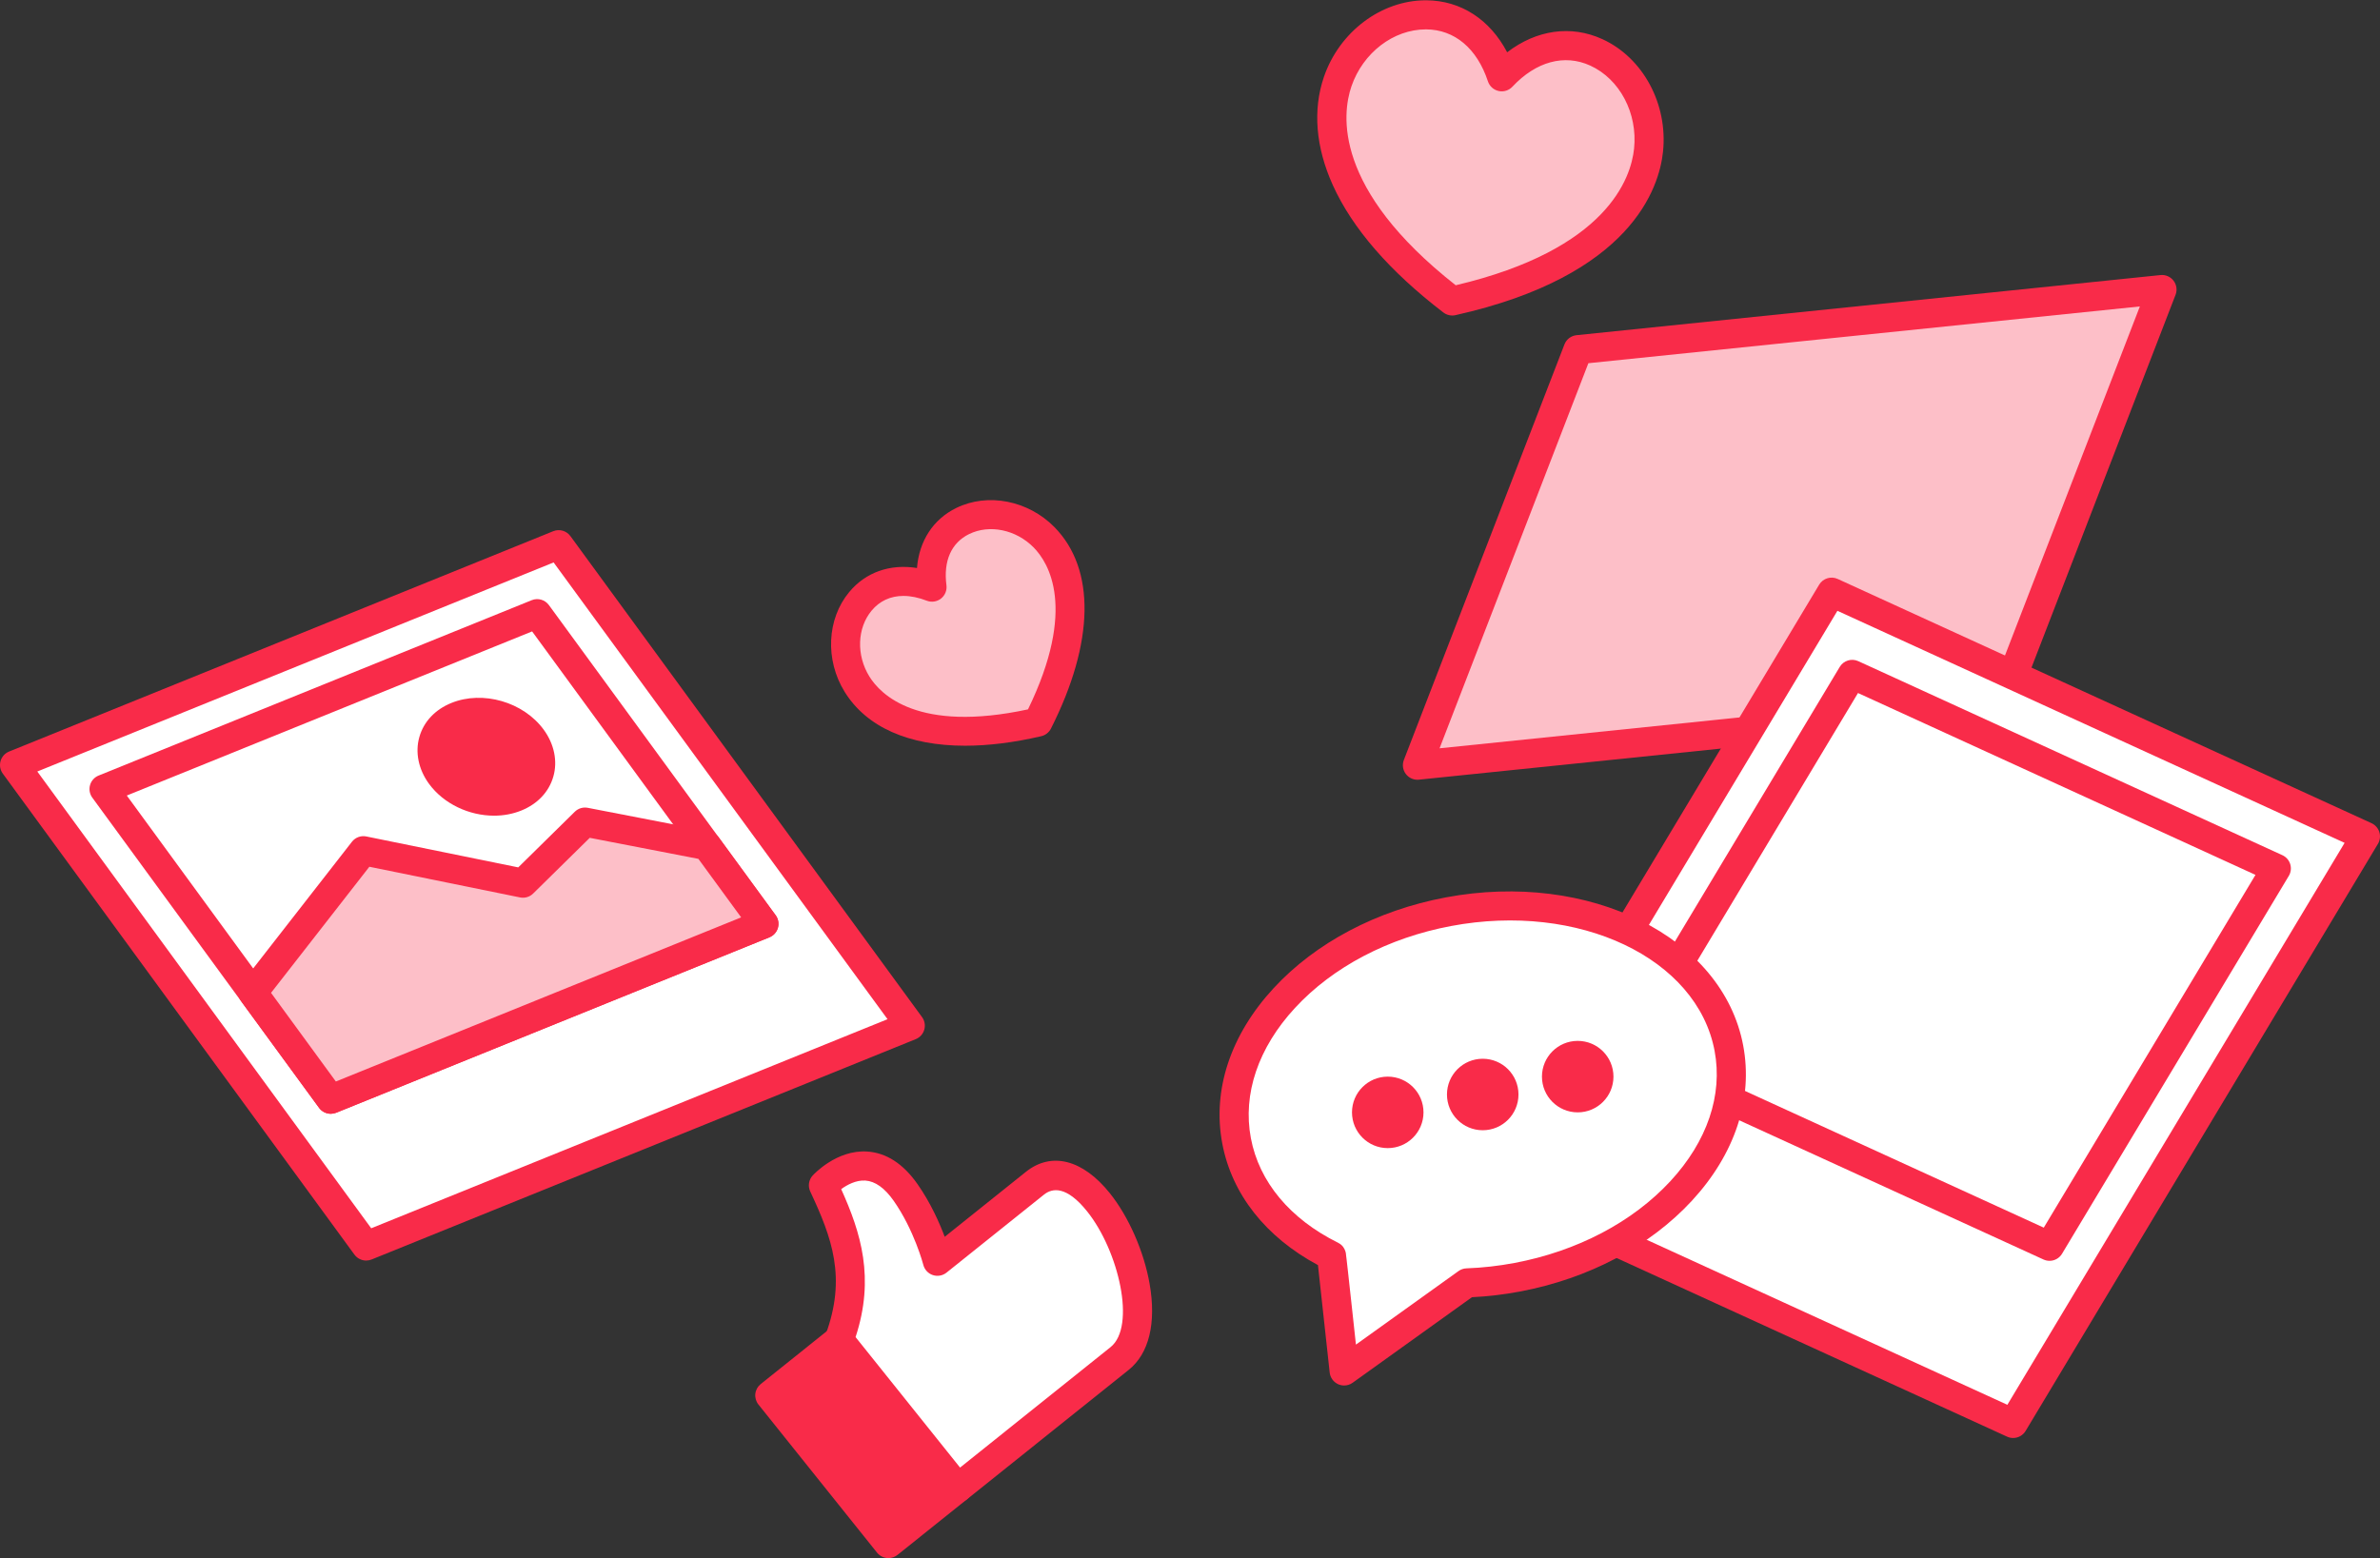 <svg xmlns="http://www.w3.org/2000/svg" width="655" height="429" viewBox="0 0 655 429" fill="none"><rect x="0" y="0" width="655" height="429" fill="#333333" stroke="none"/><g clip-path="url(#clip0_259_180)"><path d="M390.094 210.649L550.81 194.099L595.003 79.706L434.288 96.255L390.094 210.649Z" fill="#FDBFC8"></path><path d="M390.091 214.652C388.852 214.652 387.673 214.077 386.91 213.079C386.064 211.972 385.855 210.505 386.357 209.205L430.55 94.812C431.093 93.407 432.377 92.426 433.875 92.271L594.591 75.722C595.974 75.577 597.335 76.166 598.183 77.274C599.029 78.382 599.238 79.848 598.737 81.148L554.543 195.541C554 196.946 552.716 197.927 551.219 198.082L390.503 214.631C390.366 214.645 390.228 214.652 390.091 214.652ZM437.137 99.987L396.182 205.997L547.958 190.368L588.912 84.359L437.137 99.987Z" fill="#F92B49"></path><path d="M250.52 282.352L100.772 343.006L4.004 210.6L153.752 149.946L250.52 282.352Z" fill="white"></path><path d="M100.772 347.01C99.523 347.01 98.311 346.425 97.539 345.369L0.771 212.963C0.042 211.967 -0.185 210.689 0.154 209.503C0.491 208.316 1.357 207.352 2.501 206.889L152.249 146.236C153.951 145.546 155.902 146.104 156.985 147.584L253.753 279.989C254.482 280.985 254.709 282.262 254.371 283.448C254.034 284.635 253.168 285.6 252.024 286.063L102.275 346.717C101.786 346.915 101.276 347.01 100.772 347.01ZM10.267 212.384L102.161 338.124L244.257 280.57L152.361 154.831L10.267 212.384Z" fill="#F92B49"></path><path d="M210.24 254.322L91.04 302.603L28.633 217.213L147.834 168.933L210.24 254.322Z" fill="white"></path><path d="M91.04 306.607C89.791 306.607 88.579 306.022 87.807 304.966L25.4 219.576C24.671 218.58 24.444 217.303 24.782 216.117C25.12 214.931 25.986 213.966 27.13 213.502L146.33 165.222C148.031 164.533 149.982 165.089 151.065 166.57L213.472 251.959C214.201 252.955 214.428 254.233 214.09 255.419C213.752 256.605 212.887 257.57 211.742 258.033L92.543 306.314C92.054 306.512 91.543 306.607 91.04 306.607ZM34.895 218.998L92.429 297.721L203.977 252.54L146.443 173.817L34.895 218.998Z" fill="#F92B49"></path><path d="M146.405 203.234C141.925 197.104 132.672 194.41 125.739 197.219C118.806 200.027 116.817 207.273 121.297 213.404C125.778 219.534 135.03 222.228 141.964 219.419C148.896 216.611 150.885 209.365 146.405 203.234Z" fill="#F92B49"></path><path d="M135.975 224.544C129.125 224.544 122.122 221.318 118.064 215.766C115.172 211.81 114.206 207.114 115.411 202.883C116.615 198.655 119.749 195.325 124.235 193.508C132.898 190.002 144.055 193.236 149.637 200.871C152.529 204.828 153.495 209.524 152.29 213.755C151.086 217.984 147.952 221.313 143.465 223.13C141.101 224.087 138.548 224.544 135.975 224.544ZM131.698 200.108C130.142 200.108 128.621 200.371 127.243 200.929C125.094 201.8 123.628 203.273 123.113 205.075C122.582 206.943 123.085 209.061 124.53 211.039C127.929 215.69 135.224 217.828 140.46 215.706C142.609 214.835 144.076 213.364 144.589 211.56C145.122 209.691 144.618 207.573 143.173 205.595C140.668 202.17 136.049 200.108 131.698 200.108Z" fill="#F92B49"></path><path d="M91.038 302.603L69.576 273.237L100.016 234.185L143.916 243.126L160.999 226.31L194.51 232.801L210.239 254.322L91.038 302.603Z" fill="#FDBFC8"></path><path d="M91.039 306.607C89.79 306.607 88.578 306.022 87.806 304.966L66.344 275.6C65.288 274.155 65.319 272.186 66.419 270.776L96.859 231.724C97.794 230.525 99.32 229.958 100.816 230.263L142.626 238.778L158.191 223.457C159.13 222.532 160.466 222.13 161.76 222.379L195.272 228.869C196.264 229.062 197.147 229.622 197.744 230.438L213.472 251.959C214.201 252.956 214.428 254.233 214.09 255.419C213.753 256.606 212.887 257.57 211.743 258.033L92.542 306.314C92.053 306.512 91.543 306.607 91.039 306.607ZM74.592 273.314L92.429 297.72L203.976 252.539L192.205 236.433L162.306 230.641L146.724 245.98C145.776 246.915 144.424 247.318 143.117 247.05L101.65 238.604L74.592 273.314Z" fill="#F92B49"></path><path d="M554.037 391.85L407.125 324.618L504.083 163.017L650.995 230.248L554.037 391.85Z" fill="white"></path><path d="M554.035 395.854C553.475 395.854 552.909 395.737 552.371 395.491L405.459 328.26C404.423 327.785 403.638 326.892 403.301 325.804C402.963 324.716 403.105 323.535 403.692 322.558L500.649 160.956C501.698 159.207 503.894 158.525 505.748 159.375L652.661 226.607C653.697 227.081 654.482 227.974 654.819 229.062C655.157 230.15 655.015 231.332 654.428 232.309L557.47 393.911C556.725 395.152 555.403 395.854 554.035 395.854ZM412.861 322.84L552.446 386.718L645.259 232.025L505.673 168.147L412.861 322.84Z" fill="#F92B49"></path><path d="M564.056 343.081L447.336 289.666L509.746 185.646L626.466 239.061L564.056 343.081Z" fill="white"></path><path d="M564.056 347.086C563.496 347.086 562.93 346.969 562.392 346.723L445.672 293.308C444.636 292.834 443.851 291.941 443.514 290.853C443.176 289.765 443.318 288.583 443.905 287.606L506.316 183.586C507.365 181.838 509.561 181.156 511.415 182.006L628.135 235.421C629.171 235.895 629.956 236.788 630.293 237.876C630.631 238.964 630.489 240.145 629.902 241.122L567.491 345.142C566.746 346.383 565.423 347.086 564.056 347.086ZM453.073 287.889L562.467 337.95L620.732 240.839L511.338 190.778L453.073 287.889Z" fill="#F92B49"></path><path d="M398.59 250.987C361.175 258.03 335.085 286.266 340.316 314.051C342.905 327.809 352.694 338.871 366.454 345.684L366.435 345.68C366.518 345.721 369.923 377.402 369.923 377.402L403.734 353.156C408.256 352.994 412.873 352.487 417.534 351.61C454.949 344.567 481.04 316.332 475.809 288.546C470.577 260.758 436.005 243.943 398.59 250.987Z" fill="white"></path><path d="M369.923 381.406C369.368 381.406 368.811 381.291 368.287 381.057C366.987 380.475 366.094 379.246 365.941 377.831C364.868 367.84 363.31 353.471 362.716 348.263C348.324 340.542 339.003 328.725 336.381 314.791C333.61 300.077 338.632 284.888 350.52 272.022C362.105 259.484 378.914 250.615 397.849 247.05C437.374 239.615 474.111 257.892 479.742 287.804C482.512 302.519 477.49 317.708 465.603 330.573C454.017 343.111 437.209 351.979 418.274 355.544C413.906 356.367 409.477 356.89 405.094 357.104L372.255 380.655C371.564 381.152 370.746 381.406 369.923 381.406ZM370.457 345.581C370.505 345.905 370.545 346.244 370.585 346.595C370.687 347.47 370.827 348.717 370.993 350.214C371.324 353.192 371.759 357.159 372.189 361.125C372.536 364.304 372.879 367.483 373.168 370.149L401.399 349.904C402.04 349.445 402.801 349.185 403.589 349.156C407.971 348.999 412.413 348.502 416.792 347.676C434.049 344.428 449.296 336.424 459.722 325.14C469.847 314.183 474.163 301.449 471.874 289.287C467.059 263.714 434.514 248.295 399.332 254.922C382.076 258.17 366.829 266.174 356.403 277.459C346.278 288.416 341.961 301.149 344.251 313.312C346.515 325.338 355.031 335.561 368.23 342.097C368.41 342.186 368.579 342.286 368.738 342.397C369.23 342.724 369.577 343.103 369.827 343.529C370.217 344.139 370.438 344.849 370.457 345.581Z" fill="#F92B49"></path><path d="M381.922 316.059C387.356 316.059 391.762 311.654 391.762 306.22C391.762 300.785 387.356 296.38 381.922 296.38C376.487 296.38 372.082 300.785 372.082 306.22C372.082 311.654 376.487 316.059 381.922 316.059Z" fill="#F92B49"></path><path d="M434.201 306.218C439.635 306.218 444.041 301.812 444.041 296.378C444.041 290.943 439.635 286.538 434.201 286.538C428.767 286.538 424.361 290.943 424.361 296.378C424.361 301.812 428.767 306.218 434.201 306.218Z" fill="#F92B49"></path><path d="M408.06 311.138C413.495 311.138 417.9 306.733 417.9 301.299C417.9 295.864 413.495 291.459 408.06 291.459C402.626 291.459 398.221 295.864 398.221 301.299C398.221 306.733 402.626 311.138 408.06 311.138Z" fill="#F92B49"></path><path d="M211.844 384.162L230.941 368.876L263.581 409.654L244.484 424.94L211.844 384.162Z" fill="#F92B49"></path><path d="M244.499 428.92C243.324 428.92 242.161 428.406 241.37 427.418L208.728 386.642C208.064 385.812 207.757 384.754 207.874 383.699C207.991 382.643 208.522 381.678 209.351 381.014L228.447 365.728C230.177 364.345 232.695 364.627 234.076 366.352L266.718 407.128C267.382 407.958 267.689 409.016 267.572 410.071C267.455 411.127 266.924 412.092 266.095 412.756L246.999 428.042C246.26 428.632 245.376 428.92 244.499 428.92ZM217.482 384.763L245.12 419.287L257.965 409.005L230.326 374.481L217.482 384.763Z" fill="#F92B49"></path><path d="M230.951 368.851C237.26 351.86 232.883 339.675 226.613 326.297C226.613 326.297 238.605 313.094 249.236 328.273C255.391 337.062 257.986 347.208 257.986 347.208C257.986 347.208 273.656 334.664 284.82 325.727C301.005 312.771 322.994 362.075 308.134 373.97C293.274 385.866 263.592 409.628 263.592 409.628L230.951 368.851Z" fill="white"></path><path d="M263.593 413.632C263.447 413.632 263.3 413.624 263.152 413.608C262.096 413.491 261.131 412.961 260.467 412.131L227.825 371.355C226.946 370.257 226.707 368.777 227.197 367.459C233.047 351.705 228.951 340.72 222.988 327.997C222.302 326.534 222.563 324.802 223.649 323.605C223.915 323.313 230.24 316.461 238.642 317C243.91 317.333 248.578 320.354 252.516 325.977C256.074 331.057 258.504 336.507 259.994 340.473L282.318 322.601C289.347 316.973 297.996 319.17 305.448 328.48C310.64 334.966 314.831 344.524 316.386 353.426C318.271 364.215 316.23 372.621 310.638 377.097L266.096 412.755C265.382 413.326 264.498 413.632 263.593 413.632ZM235.462 368.081L264.218 404.001L305.634 370.846C312.731 365.166 307.871 344.32 299.197 333.485C293.498 326.366 289.594 327.037 287.323 328.854L260.49 350.335C259.427 351.185 258.006 351.437 256.717 351.007C255.428 350.575 254.445 349.519 254.109 348.202C254.086 348.111 251.593 338.62 245.956 330.57C243.484 327.041 240.852 325.164 238.137 324.992C235.561 324.836 233.117 326.174 231.505 327.348C236.933 339.382 240.806 351.81 235.462 368.081Z" fill="#F92B49"></path><path d="M285.655 198.765C216.621 214.828 224.368 149.193 256.497 161.63C252.037 127.467 317.636 135.513 285.655 198.765Z" fill="#FDBFC8"></path><path d="M265.604 205.286C250.122 205.286 238.469 200.196 232.437 190.421C227.035 181.665 227.562 170.378 233.719 162.972C238.28 157.487 245.001 155.18 252.362 156.363C252.958 148.929 256.795 142.949 263.204 139.821C271.861 135.595 282.951 137.761 290.174 145.086C301.562 156.635 301.218 176.859 289.228 200.572C288.694 201.63 287.717 202.397 286.563 202.665C279.01 204.422 271.982 205.286 265.604 205.286ZM248.631 164.048C245.11 164.048 242.106 165.411 239.877 168.092C235.886 172.891 235.629 180.345 239.252 186.216C242.313 191.174 252.639 201.813 282.917 195.277C296.45 167.416 288.565 154.858 284.473 150.708C279.631 145.796 272.329 144.28 266.719 147.017C261.815 149.411 259.595 154.417 260.47 161.112C260.653 162.513 260.082 163.906 258.972 164.779C257.859 165.652 256.368 165.871 255.053 165.364C252.778 164.483 250.621 164.048 248.631 164.048Z" fill="#F92B49"></path><path d="M399.676 82.853C324.396 25.117 398.853 -22.655 413.297 21.141C444.834 -12.506 492.264 62.168 399.676 82.853Z" fill="#FDBFC8"></path><path d="M399.673 86.857C398.801 86.857 397.943 86.571 397.236 86.03C382.418 74.666 372.176 62.859 366.792 50.936C362.092 40.53 361.249 30.236 364.356 21.167C368.615 8.733 380.131 0.081 392.393 0.081H392.541C402.054 0.135 410.06 5.383 414.785 14.392C422.863 8.21 432.337 6.82 440.985 10.774C452.189 15.896 459.054 28.639 457.678 41.764C456.637 51.689 448.986 75.939 400.547 86.76C400.257 86.825 399.965 86.857 399.673 86.857ZM392.391 8.089C383.5 8.089 375.098 14.519 371.933 23.762C369.298 31.453 366.919 52.035 400.629 78.526C442.359 68.687 448.865 49.016 449.713 40.929C450.736 31.175 445.778 21.77 437.657 18.057C430.544 14.806 422.73 16.929 416.218 23.879C415.25 24.91 413.815 25.357 412.433 25.05C411.054 24.745 409.937 23.736 409.493 22.394C406.51 13.347 400.314 8.132 392.497 8.088C392.461 8.089 392.426 8.089 392.391 8.089Z" fill="#F92B49"></path></g><defs><clipPath id="clip0_259_180"><rect width="655" height="429" fill="white"></rect></clipPath></defs></svg>